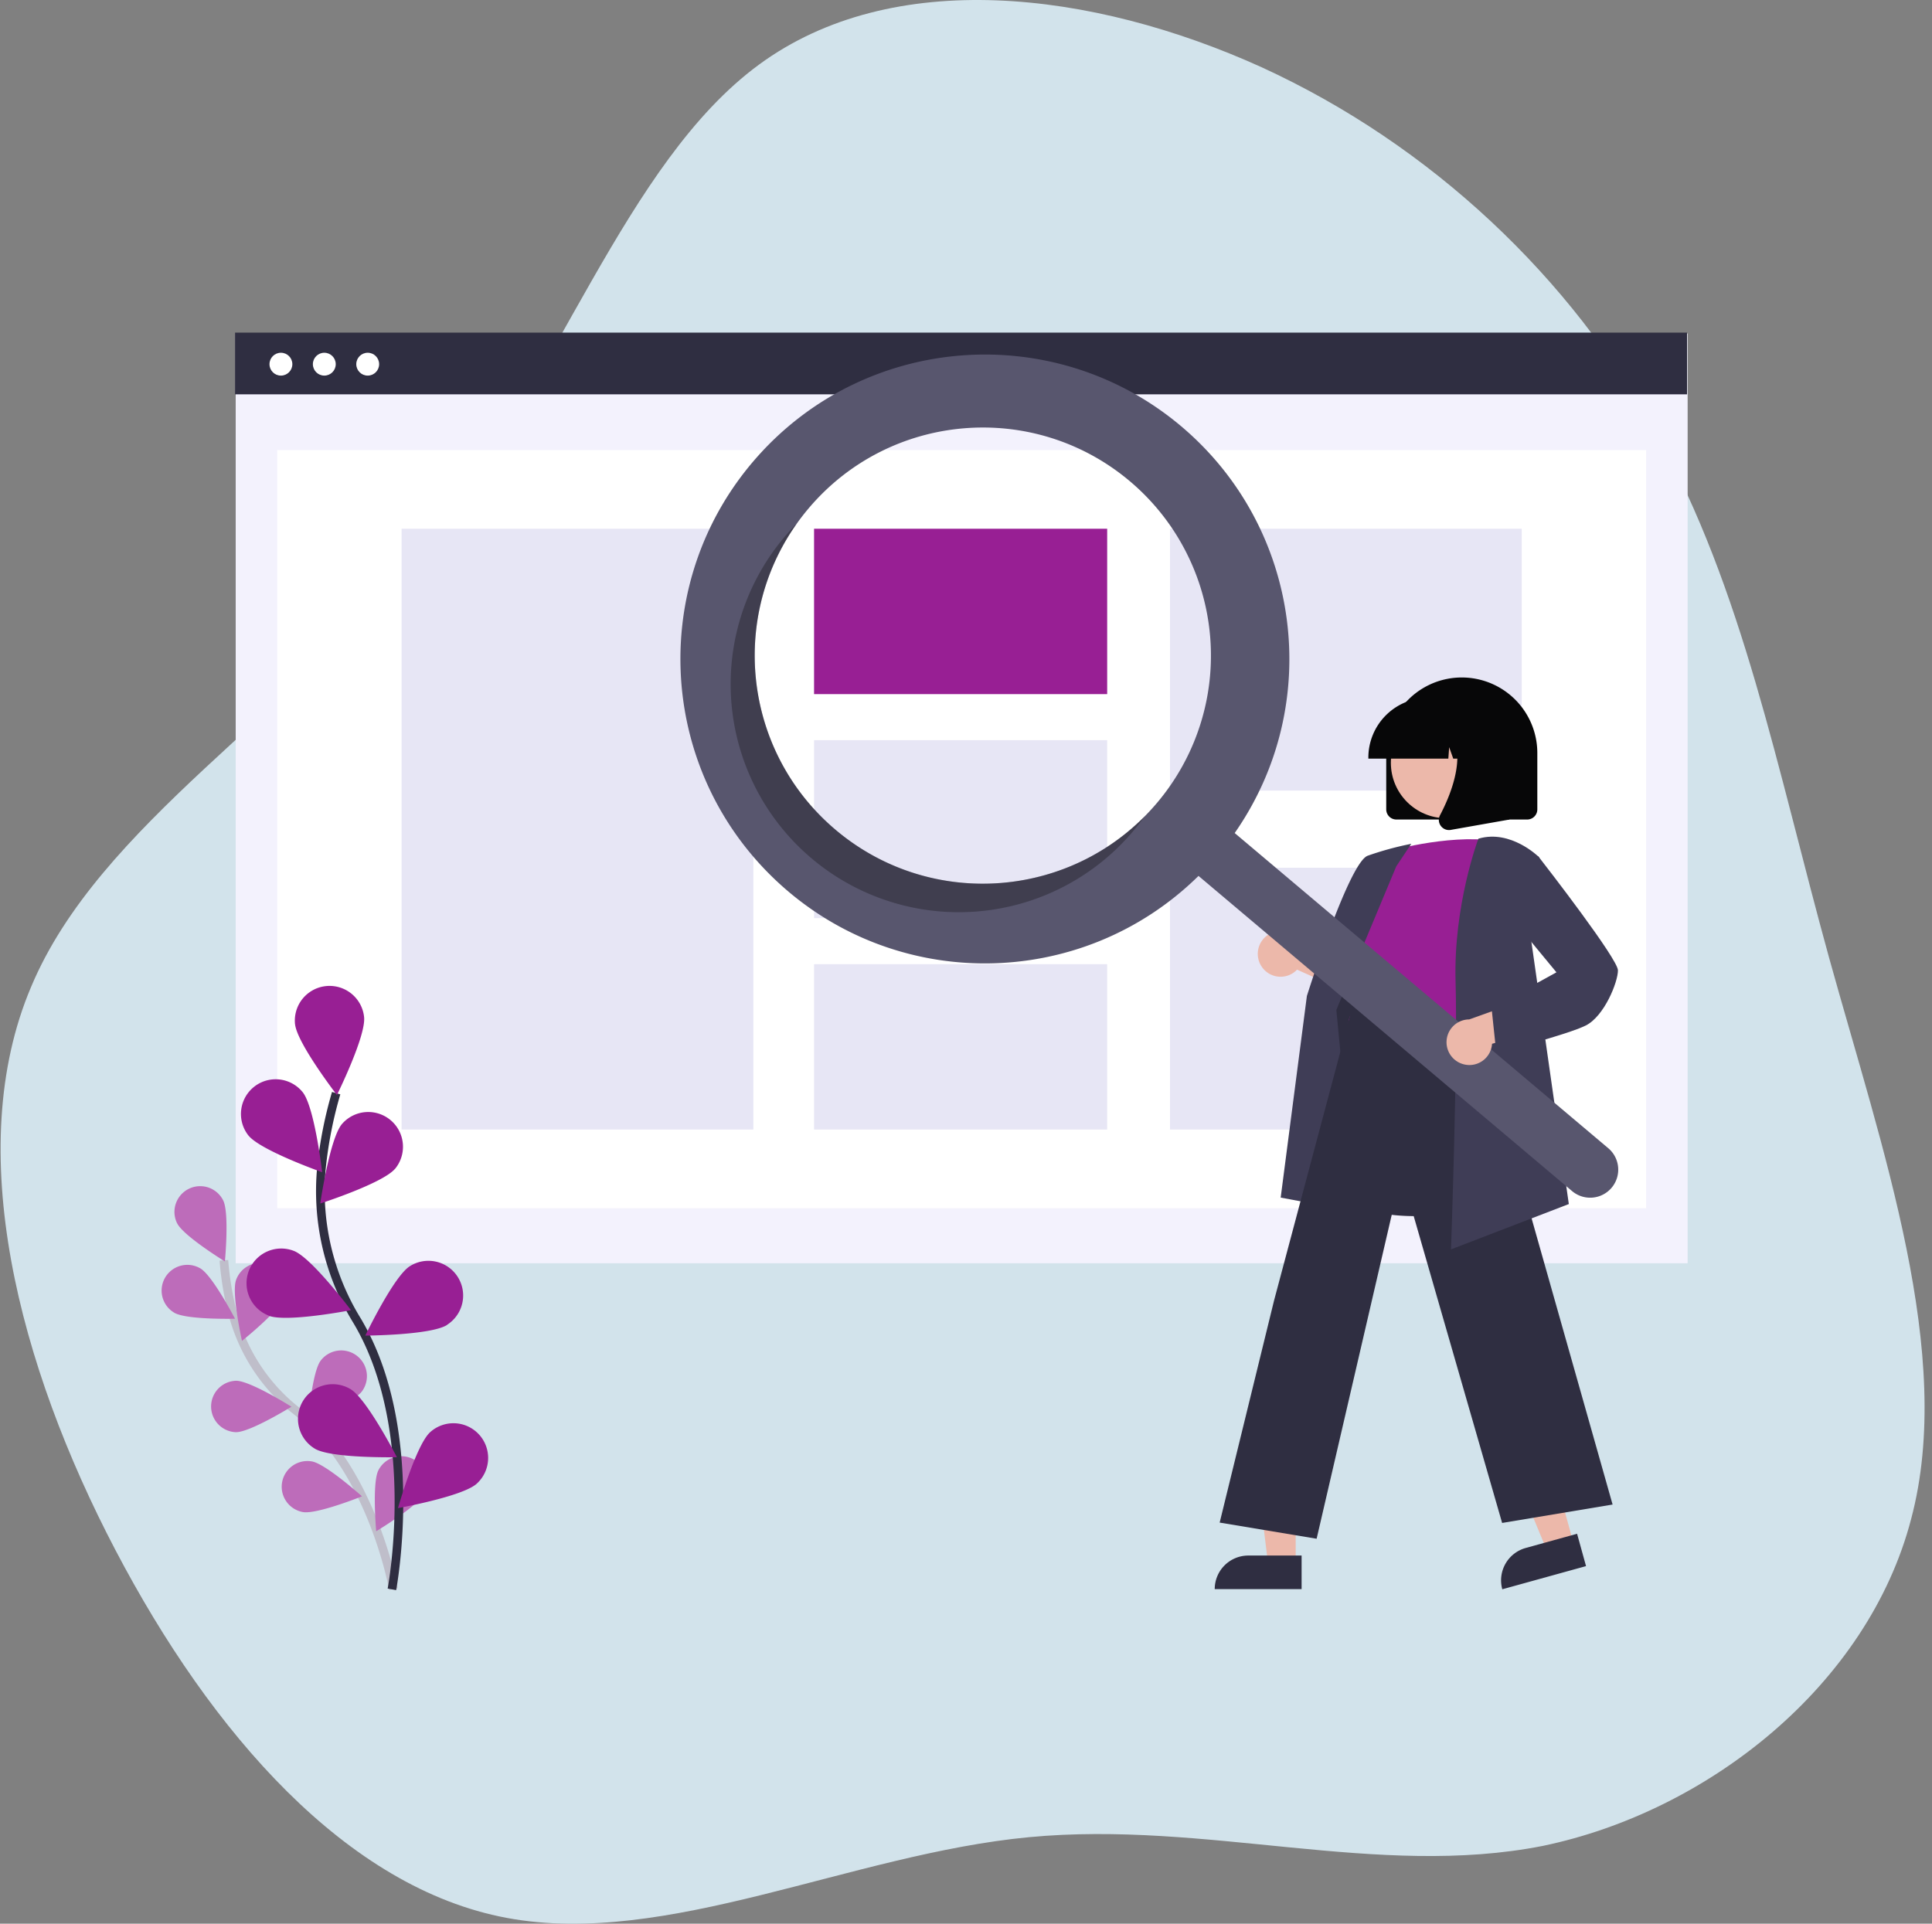 <svg xmlns="http://www.w3.org/2000/svg" viewBox="0 0 241 240">
  <rect x="0" y="0" width="241" height="240" fill="#808080" stroke="none"/>
  <g fill="none" fill-rule="evenodd">
    <path d="M53.056 68.36C69.552 47.635 78.008 20.322 94.658 8.076c16.65-12.246 41.56-9.272 62.722.314 21.228 9.738 38.637 26.313 49.25 45.697 10.82 19.464 14.982 41.665 21.535 65.407 6.619 23.894 15.696 49.48 10.232 70.017-5.397 20.688-25.269 36.48-45.94 40.78-20.6 4.077-41.934-3.186-64.09-1.087-22.157 2.1-45.209 13.787-65.146 10.072-19.936-3.714-36.824-22.98-48.833-45.915-12.01-22.934-19.137-49.913-10.505-70.246C12.375 102.854 36.7 89.013 53.056 68.36z" fill="#D2E3EB"/>
    <g transform="translate(29.324 41.5)" fill-rule="nonzero">
      <path fill="#F3F2FD" d="M.077.103h181.117v115.995H.077z"/>
      <path fill="#FFF" d="M5.256 14.651h170.759v94.584H5.256z"/>
      <path fill="#2F2E41" d="M0 0h181.117v7.694H0z"/>
      <circle fill="#FFF" cx="5.718" cy="3.934" r="1.426"/>
      <circle fill="#FFF" cx="11.131" cy="3.934" r="1.426"/>
      <circle fill="#FFF" cx="16.544" cy="3.934" r="1.426"/>
      <path fill="#E7E6F5" d="M20.772 24.465h43.877v74.956H20.772z"/>
      <path fill="#981F94" d="M72.223 24.465h36.564v20.633H72.223z"/>
      <path fill="#E7E6F5" d="M72.223 50.844h36.564v22.2H72.223zM72.223 78.789h36.564v20.633H72.223zM116.622 24.465h43.877v32.666h-43.877zM116.622 66.756h43.877v32.666h-43.877z"/>
      <path d="M143.596 59.478v-7.033a9.423 9.423 0 0118.847 0v7.033c0 .698-.567 1.265-1.266 1.265h-16.315a1.267 1.267 0 01-1.266-1.265z" fill="#070708"/>
      <path fill="#ECB8AA" d="M166.954 150.996l-3.324.92-5.13-12.382 4.906-1.357z"/>
      <path d="M160.993 151.624l6.41-1.774 1.117 4.036-10.446 2.89a4.188 4.188 0 012.92-5.152z" fill="#2F2E41"/>
      <path fill="#ECB8AA" d="M132.302 153.553h-3.449l-1.64-13.302h5.09z"/>
      <path d="M126.39 152.568h6.65v4.187h-10.838a4.188 4.188 0 014.188-4.187z" fill="#2F2E41"/>
      <path d="M128.143 79.213a2.829 2.829 0 004.33.258l9.168 4.123-.834-5.157-8.578-3.125a2.844 2.844 0 00-4.086 3.9z" fill="#ECB8AA"/>
      <path d="M147.191 110.222c-2.88 0-5.862-.429-8.368-1.705a10.806 10.806 0 01-5.544-6.629c-1.306-4.134.34-8.197 1.933-12.125.987-2.434 1.919-4.733 2.16-7l.085-.804c.376-3.614.702-6.735 2.503-7.906.933-.607 2.188-.642 3.837-.106l15.484 5.03-.57 29.393-.094.031c-.08.027-5.54 1.821-11.426 1.821z" fill="#2F2E41"/>
      <path d="M143.526 64.796s7.595-2.25 13.502-1.406c0 0-3.375 18.565-2.25 24.754s-19.55 2.391-15.33-3.516l1.406-7.033s-2.813-2.813-.282-6.188l2.954-6.61z" fill="#981F94"/>
      <path d="M139.79 109.665l-9.36-1.755 3.268-25.15c.22-.702 5.282-16.637 7.581-17.499a39.246 39.246 0 015.11-1.42l.333-.066-1.877 2.815-7.472 17.906 2.417 25.17z" fill="#3F3D56"/>
      <path d="M134.913 150.471l-12.094-2.015 6.787-27.715 10.1-37.901.099.673c.008.05.951 5.001 14.951 2.804l.123-.019.034.12 16.92 59.786-13.78 2.297-12.57-43.62-10.57 45.59z" fill="#2F2E41"/>
      <path d="M151.676 114.372l.008-.213c.008-.236.84-23.734.562-33.184-.279-9.482 2.791-17.694 2.822-17.776l.025-.066.068-.02c3.972-1.134 7.418 2.253 7.452 2.287l.048.048-1.13 9.333 4.842 33.936-14.697 5.655z" fill="#3F3D56"/>
      <circle fill="#ECB8AA" cx="151.083" cy="53.671" r="6.909"/>
      <path d="M141.367 53.008a7.463 7.463 0 017.454-7.455h1.407a7.463 7.463 0 017.454 7.455v.14h-2.972l-1.014-2.838-.203 2.838h-1.536l-.511-1.432-.103 1.432h-9.976v-.14z" fill="#070708"/>
      <path d="M150.403 61.534a1.247 1.247 0 01-.099-1.324c1.49-2.835 3.578-8.073.808-11.304l-.2-.232h8.042v12.073l-7.305 1.29a1.26 1.26 0 01-1.246-.502z" fill="#070708"/>
      <path d="M118.027 11.687C102.343-1.547 78.983.07 65.273 15.339 51.563 30.61 52.46 54.008 67.3 68.181c14.84 14.173 38.256 13.995 52.88-.403l46.587 39.311a3.5 3.5 0 104.52-5.345l-.006-.005-46.588-39.31c11.216-16.098 8.327-38.089-6.667-50.742zm-3.004 46.956C104.89 70.654 86.936 72.175 74.925 62.04c-12.01-10.134-13.532-28.087-3.397-40.098s28.087-13.532 40.098-3.397a28.455 28.455 0 013.397 40.098z" fill="#58566E"/>
      <path d="M74.925 62.04c-11.319-9.551-13.419-26.188-4.829-38.253a28.455 28.455 0 1043.35 36.578C102.997 70.862 86.244 71.59 74.924 62.04z" fill="#070708" opacity=".3"/>
      <path d="M153.302 91.291a2.829 2.829 0 003.494-2.569l9.686-2.688-3.937-3.433-8.594 3.08a2.844 2.844 0 00-.65 5.61z" fill="#ECB8AA"/>
      <path d="M157.327 89.868l-.59-5.6 8.092-4.463-5.275-6.386.86-7.173 2.144-.919.067.086c1.01 1.3 9.875 12.738 9.875 14.151 0 1.453-1.696 5.717-4.016 6.877-2.238 1.12-10.642 3.294-10.999 3.386l-.158.041z" fill="#3F3D56"/>
    </g>
    <path d="M49.075 198.257s-2.645-14.837-11.92-22.102a22.836 22.836 0 01-8.05-11.995 38.424 38.424 0 01-1.176-6.923" stroke="#BFBECA" stroke-width="1.078"/>
    <path d="M22.102 152.625c.79 1.578 5.954 4.75 5.954 4.75s.572-6.029-.215-7.614a3.208 3.208 0 10-5.742 2.865h.003zM21.738 163.774c1.525.902 7.58.75 7.58.75s-2.794-5.374-4.319-6.276a3.207 3.207 0 10-3.262 5.524v.002zM29.433 178.678c1.772.007 6.923-3.179 6.923-3.179s-5.125-3.229-6.896-3.238a3.21 3.21 0 00-.027 6.417M37.794 188.645c1.745.296 7.361-1.964 7.361-1.964s-4.504-4.043-6.25-4.356a3.208 3.208 0 00-1.111 6.32M35.5 161.826c-.587 1.673-5.314 5.46-5.314 5.46s-1.328-5.91-.742-7.583a3.208 3.208 0 016.055 2.123M45.132 173.605c-1.06 1.42-6.703 3.621-6.703 3.621s.502-6.037 1.56-7.457a3.208 3.208 0 115.145 3.836h-.002zM52.921 186.337c-.804 1.579-5.996 4.7-5.996 4.7s-.526-6.034.278-7.608a3.208 3.208 0 115.718 2.913v-.005z" fill="#BD6CBA"/>
    <path d="M48.887 198.286s3.797-19.998-4.4-33.606a30.822 30.822 0 01-4.386-18.997c.326-3.15.939-6.263 1.832-9.301" stroke="#2F2E41" stroke-width="1.078"/>
    <path d="M36.803 127.757c.236 2.38 5.226 8.855 5.226 8.855s3.626-7.327 3.39-9.707a4.33 4.33 0 00-8.62.853h.004zM30.986 141.656c1.493 1.869 9.2 4.59 9.2 4.59s-.938-8.122-2.43-9.988a4.33 4.33 0 00-6.77 5.4v-.002zM33.526 164.15c2.23.863 10.259-.695 10.259-.695s-4.912-6.546-7.142-7.4a4.33 4.33 0 00-3.119 8.08l.002.015zM39.281 180.74c2.04 1.226 10.228 1.061 10.228 1.061s-3.734-7.273-5.789-8.498a4.33 4.33 0 10-4.439 7.436M49.279 145.813c-1.542 1.828-9.327 4.334-9.327 4.334s1.164-8.107 2.71-9.922a4.334 4.334 0 016.626 5.587l-.01.001zM55.765 165.3c-2.018 1.283-10.196 1.328-10.196 1.328s3.533-7.382 5.552-8.656a4.33 4.33 0 014.643 7.312l.001.015zM59.467 185.103c-1.76 1.603-9.822 3.046-9.822 3.046s2.236-7.864 4.011-9.469a4.33 4.33 0 015.81 6.423" fill="#981F94"/>
  </g>
</svg>
